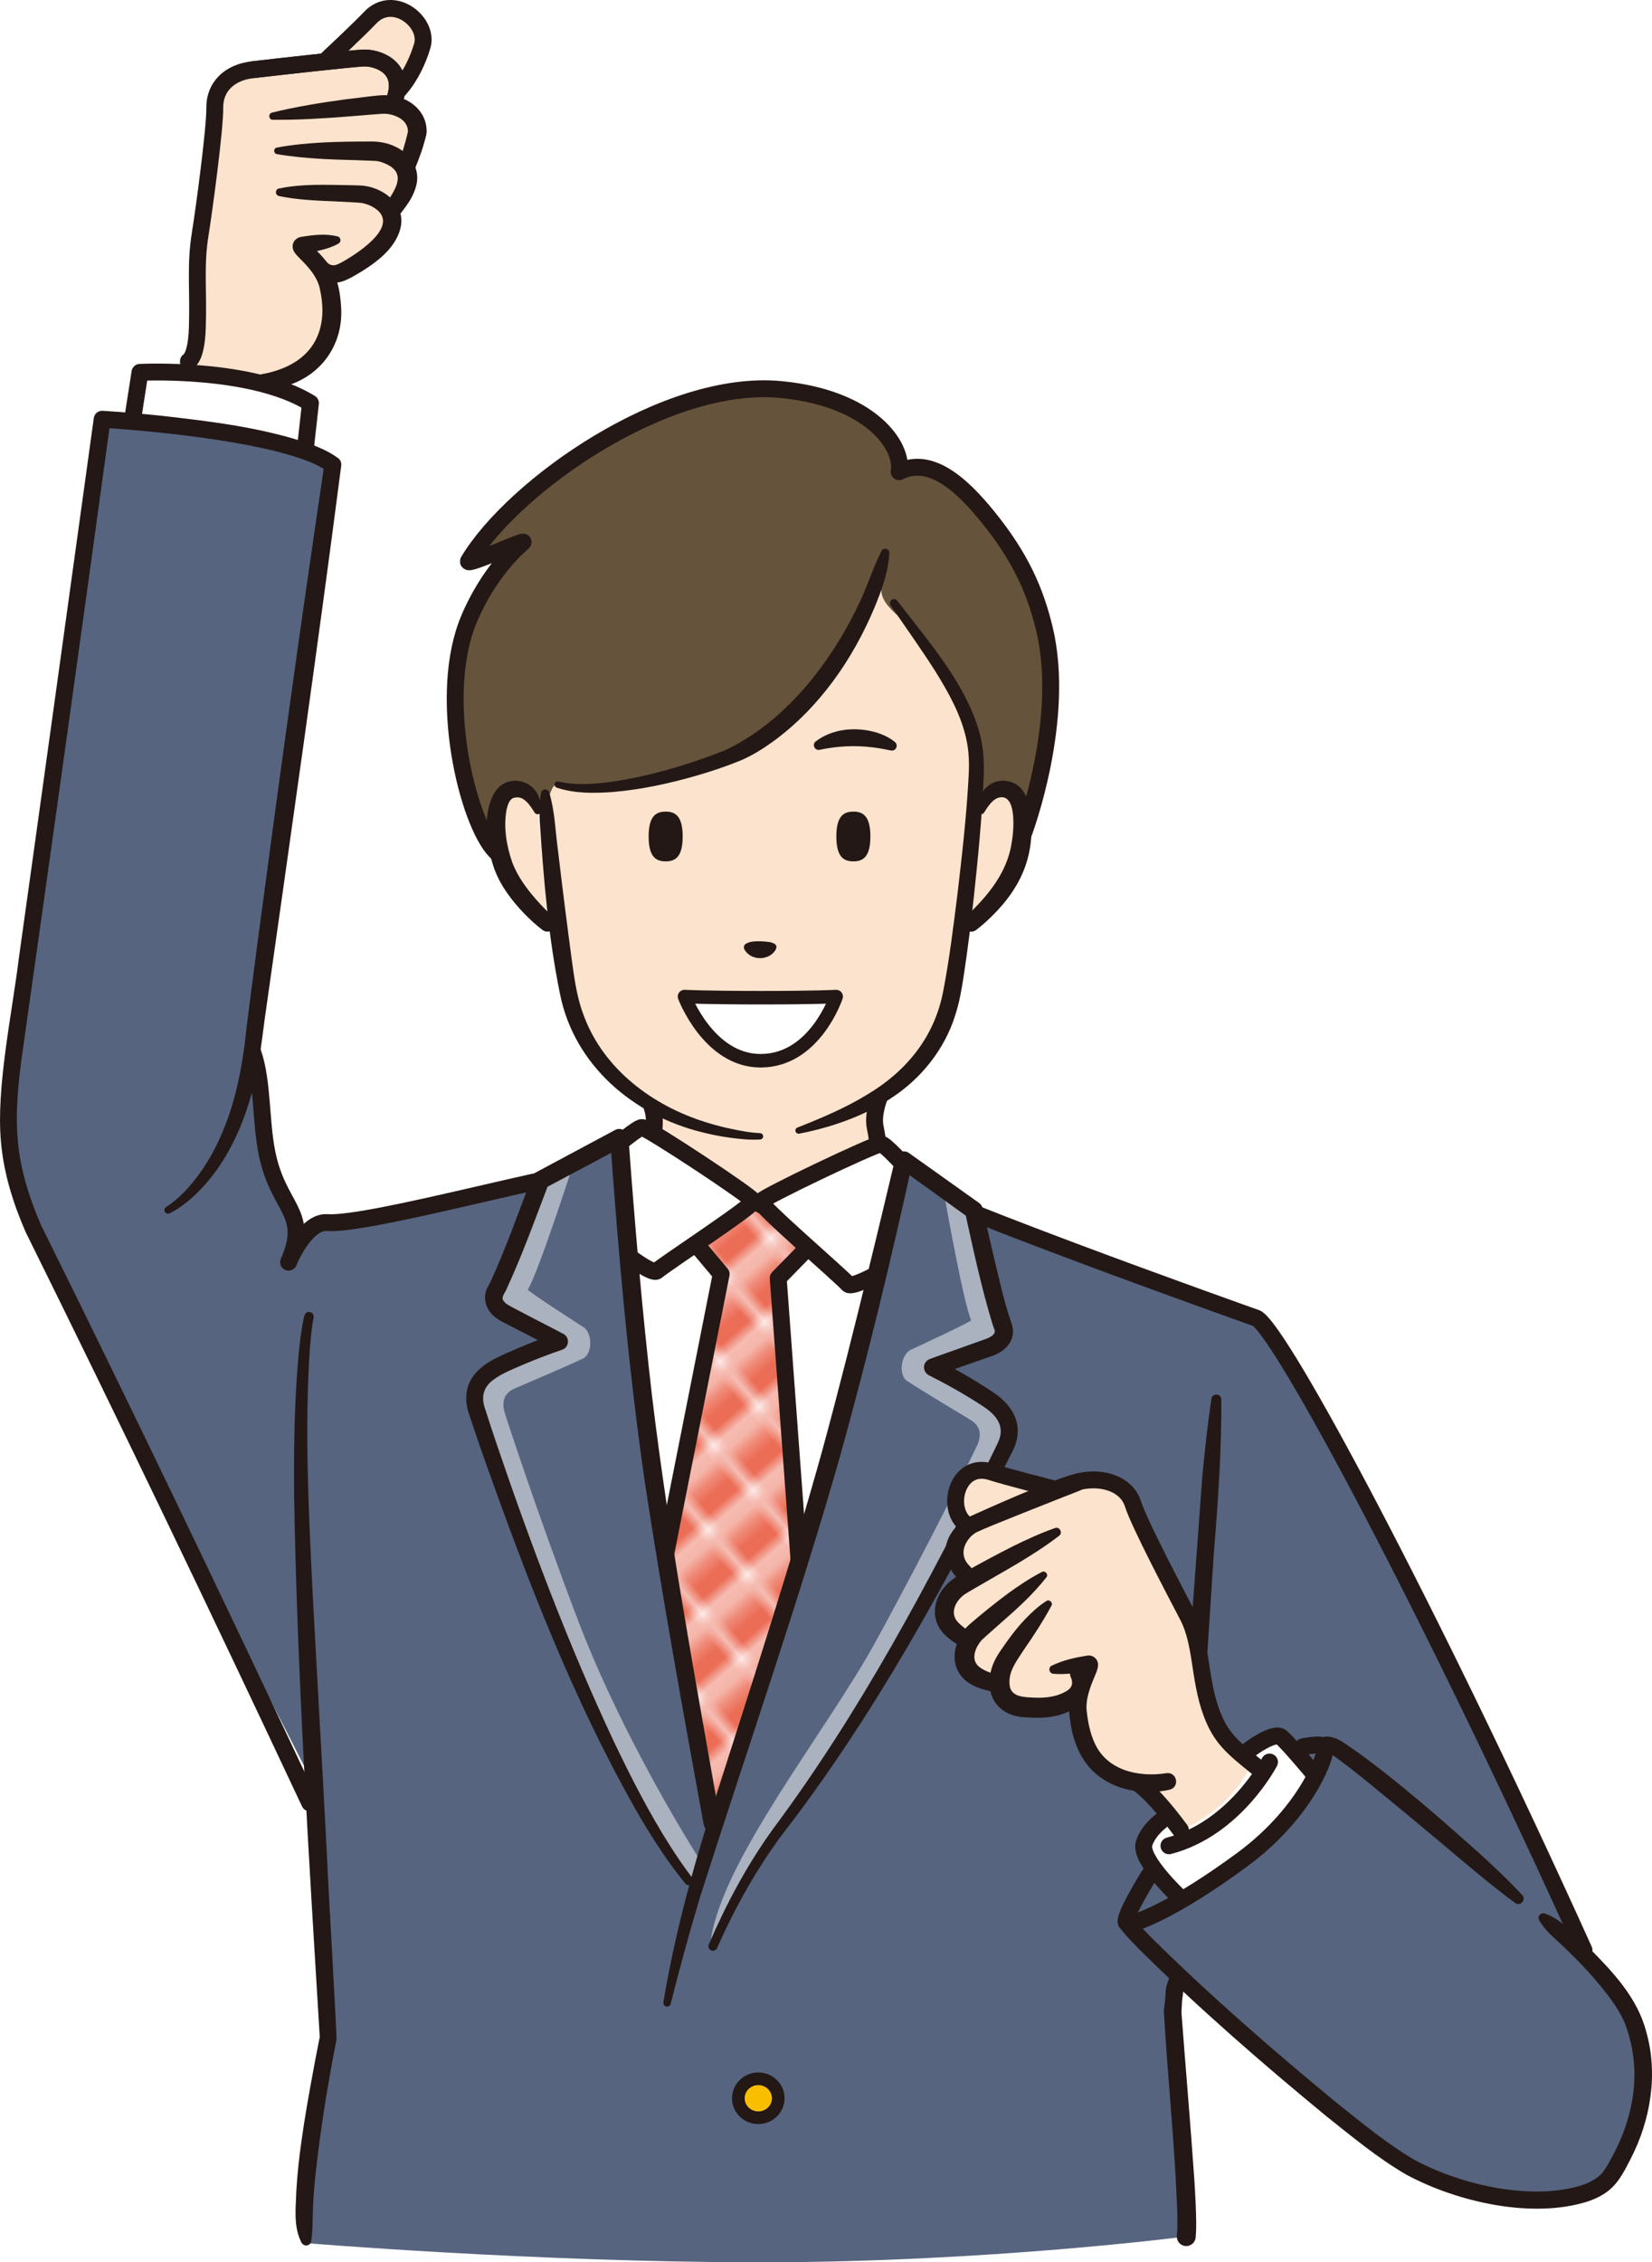 <?xml version="1.0" encoding="UTF-8"?><svg id="_レイヤー_2" xmlns="http://www.w3.org/2000/svg" width="831.71" height="1138.6" xmlns:xlink="http://www.w3.org/1999/xlink" viewBox="0 0 831.71 1138.6"><defs><pattern id="_新規パターンスウォッチ_3" x="0" y="0" width="4.25" height="4.25" patternTransform="translate(27.86 -6418.75) rotate(-41.05) scale(6)" patternUnits="userSpaceOnUse" viewBox="0 0 4.25 4.25"><rect x="0" y="0" width="4.25" height="4.25" style="fill:none;"/><rect x="0" y="0" width="4.25" height="4.25" style="fill:#ec6d56;"/><rect x="0" y="0" width="4.25" height="4.25" style="fill:#ec6d56;"/><rect x="0" width="4.25" height="1.42" style="fill:#f5b6aa;"/></pattern></defs><g id="color"><path d="M597.23,1125.6s-99.99,13-214.11,13-231.55-9.85-231.55-9.85l13.38-105.94c-6.25-141.86-26.8-361.08-23.32-374.08,3.47-13,11.1-28.31,17.6-31.69,6.5-3.37,106.32-19.72,106.32-19.72l57.69-10.55s5.06,106.92,10.11,128.59,49.12,208.05,49.12,208.05c0,0,45.51-197.94,49.85-219.61s12.28-113.42,12.28-113.42c0,0,155.71,61.31,167.52,64.92,11.81,3.61-22.88,349.89-22.88,349.89l7.97,120.4" style="fill:#566480;"/><polygon points="333.53 568.17 301.19 619.27 357.8 911.37 454.79 628.42 433.43 575.06 333.53 568.17" style="fill:#fff;"/><path d="M71.65,225.23s19.98-32.07,24.64-48.76c4.66-16.69,1.65-33.84,3.06-46.12,1.4-12.28,6.89-62.64,7.74-72.73.85-10.09,3.84-22.19,19.13-23.4,15.29-1.21,38.63-3.1,38.63-3.1,0,0,17.82-18.72,25.15-25.25,7.33-6.52,25.37,4.94,22.1,18.03-3.27,13.1-10.41,18.95-10.41,18.95l-2.8,8.6s8.24,4.31,9.71,10.31c1.47,6-4.95,21.94-4.95,21.94,0,0,4.7,9.91-6.53,21.95,0,0,2.58,9.08-6.24,18.11-8.82,9.03-25.6,15.58-25.6,15.58,0,0,5.15,16.75-2.2,33.19s-15.41,15.72-15.41,15.72c0,0-18.14,39.57-19,51.08,0,0-25.59,14.16-57.03-14.11Z" style="fill:#fce3cd;"/><path d="M166.6,645.18s-13.63-21.75-25.48-50.77c-11.86-29.02-13.26-73.02-13.26-73.02l39.7-287.5s-21.92-10.35-52.01-15.86c-30.09-5.51-64.12-7.03-64.12-7.03,0,0-35.1,242.74-45.74,328.12-6.29,50.46,11.04,82.16,29.62,122.98,16,35.15,83.43,157.25,127.08,245.27l4.2-262.19Z" style="fill:#566480;"/><path d="M152.99,227.5l2.42-25.46s-24.8-12.07-43.36-14.03c-18.56-1.95-41.54-.05-41.54-.05l-3.02,24.03,85.51,15.5Z" style="fill:#fff;"/><path d="M580.4,645.45s45.22,15.07,51.68,18.3c5.9,2.95,114.27,190.87,160.49,308.88,3.92,10,42.78,38.35,30.98,82.12-3.25,12.06-.23,56.82-53.47,53.49-19.59-1.23-48.99-9.55-73.88-26.44-47.13-31.99-110.05-93.56-129.04-114.15l12.66-58.44.59-263.76Z" style="fill:#566480;"/><path d="M492.22,388.41c0,20.96-5.05,72.76-10.04,99.88-11.07,60.16-52.59,78.74-99.11,78.74s-90.03-17.15-99.11-78.74c-3.75-25.43-10.04-79.88-10.04-99.88,0-79.99,40.22-124.4,109.15-124.4s109.15,45.35,109.15,124.4Z" style="fill:#fce3cd;"/><polygon points="438.41 608.77 327.82 609.13 327.82 551.7 438.41 551.34 438.41 608.77" style="fill:#fce3cd;"/><path d="M452.66,235.95s-2.86-22.39-28.36-31.99c-15.13-5.7-49.43-13.4-82.3-.7-25.46,9.84-69.07,33.97-106.11,78.53-.97,1.16,37.64-13.46,26.36-7.82-1.91.96-9.95,8.75-13.08,13.76-14.45,23.12-18.48,48.08-19.79,62.78-2.45,27.53,14.22,70.53,14.22,70.53,0,0,30.43-9.95,32.2-17.6,0,0,1.97-9.29,4.78-8.72,41.37,2.81,75.71-8.72,85.84-13.79,32.53-16.27,62.08-47.6,79.09-102.55,0,0-1.92,5.49-1.92,17.53s14.08,13.7,28.54,38.05c8.61,14.49,19.78,45.84,19.62,48.45s-.96,28.41-.96,28.41c0,0,17.85,1.55,27,2.99,0,0,8.87-37.32,11.76-71.04,2.29-26.77-26.3-82.39-52.82-104.41-7.69-6.39-10.6-8.19-24.08-2.41Z" style="fill:#65533b;"/><path d="M663.74,895.44l-20.16-22.13s-51.63,34.91-60.97,45.24c-9.34,10.33-6.39,14.26-6.39,14.26l18.19,22.62s21.64-7.38,40.81-25.57c19.18-18.19,28.52-34.42,28.52-34.42Z" style="fill:#fff;"/></g><g id="line"><path d="M151.87,1128.83c-4.35-8.23-2.9-17.87-2.65-26.74.28-4.39.63-8.76,1.11-13.11,1.47-12.99,3.56-25.91,5.9-38.74,1.53-8.55,3.14-17.08,4.85-25.59l-.07,1.08c-5.31-87.45-11.5-185.17-12.92-272.33-.17-22.6.04-45.85,1.96-68.36.47-5.72,1.1-11.43,2.02-17.11l.52-2.87c.45-2.1.61-5.27,3.59-4.68,1.24.33,2,1.58,1.72,2.83-.18.76-.35,1.79-.5,2.71-.7,4.62-1.14,9.24-1.47,13.89-2.55,39.25-.6,79.41,1.31,118.72,2.17,41.75,5.29,94.43,7.4,136,1.02,23.11,3.86,68.65,4.81,91.76-3.33,16.89-6.21,33.89-8.51,50.93-1.61,12.64-3.3,25.4-3.48,38.12-.06,4.18-.2,8.34-.73,12.51-.18,1.42-1.48,2.43-2.9,2.26-.84-.1-1.54-.61-1.93-1.28h0Z" style="fill:#231815;"/><path d="M199.25,48.34c4.24-15.15-9.97-19.42-16.2-19.15-6.24.28-44.57,4.59-56.03,5.93-11.46,1.34-19.01,8.54-18.89,19.11s-5.31,50.96-7.38,63.85c-2.5,15.54-.79,28.31-1.4,46.87-.6,18.15-5.78,16.53-4.25,17.1" style="fill:none; stroke:#231815; stroke-linecap:round; stroke-linejoin:round; stroke-width:8.5px;"/><path d="M127.02,35.12c11.46-1.34,49.79-5.65,56.03-5.93,6.24-.28,20.44,3.99,16.2,19.15" style="fill:none; stroke:#231815; stroke-linecap:round; stroke-linejoin:round; stroke-width:8.5px;"/><path d="M136.91,56.68c12.14-3,24.39-4.94,36.73-6.64,0,0,12.36-1.51,12.36-1.51,4.51-.52,9.47-1.2,13.99.16,7.97,2.01,14.59,8.23,14.8,16.92.07.66-.09,1.85-.18,2.21-1.45,6.17-3.5,11.82-5.98,17.74-.93,2.15-3.44,3.14-5.59,2.21-2.08-.9-3.07-3.28-2.3-5.37,1.24-3.65,2.4-7.63,3.48-11.47.4-1.37,1.03-4.09,1.2-4.86,0,.02.01.16,0,.09-.04-.22-.08-.66-.1-.89-.02-.5-.22-.95-.31-1.43-1.37-3.94-5.85-5.93-9.84-6.49-2.71-.31-5.44.21-8.29.33,0,0-12.32,1.01-12.32,1.01-12.4.94-24.75,1.74-37.23,1.59-2.06-.02-2.47-3.06-.42-3.57h0Z" style="fill:#231815;"/><path d="M139.4,74.26c15.42-2.8,30.79-2.98,46.41-3.04,4.44-.13,9.26.57,13.29,2.63,7.31,3.37,12.55,10.95,10.54,19.24-1.37,5.69-4.54,9.92-7.95,14.35-.67.82-1.3,1.55-2.11,2.43-1.59,1.73-4.28,1.84-6.01.25-1.61-1.48-1.81-3.91-.55-5.63.51-.68,1.07-1.48,1.61-2.3,4.25-6.79,10.11-14.68.11-19.49-2.13-1.03-3.96-1.66-6.38-1.74,0,0-2.78-.11-2.78-.11-7.61-.35-15.34-.39-23.04-.84-7.7-.46-15.41-1.11-23.13-2.44-1.8-.3-1.85-2.97-.02-3.3h0Z" style="fill:#231815;"/><path d="M140.46,94.87c11.67-2.45,23.48-1.81,35.18-1.68,1.18.03,4.19.09,5.33.14,11.08.23,23.72,9.23,20.64,21.51-2.79,11.43-14.6,19.05-24.19,24.51-1,.51-2.48,1.29-3.51,1.7-4.73,2.19-11.06,1.48-14.72-2.54-3.65-4.27,2.45-9.76,6.31-5.7-.12-.13-.05-.06-.07-.08l.04.03c.84.62,1.84.84,2.9.71,1.54-.16,3.31-1.29,4.71-2.03,8.35-4.81,29.98-19.13,14.07-27.58-2.17-1.09-4.39-1.76-6.68-1.86l-1.71-.11c-2.2-.14-8.14-.44-10.42-.55-9.34-.39-18.72-.74-27.91-2.67-2.02-.41-2.02-3.41.01-3.81h0Z" style="fill:#231815;"/><path d="M170.45,122.55c-5.31,3.1-11.68,3.92-17.31,5.02,2.08-.44,3.39-3.3,2.27-5.24,11.55,10.7,15.5,16.61,16.38,33.1.74,16.55-8.28,31.07-23.66,37.37-4.1,1.75-8.34,2.93-12.73,3.59-.66.09-1.23.17-2.02.24-2.34.22-4.41-1.5-4.62-3.84-.21-2.23,1.35-4.22,3.53-4.58,2.05-.33,4.23-.87,6.23-1.51,19.5-5.93,26.82-21.13,22.68-40.52-.96-5.94-4.96-10.77-9.36-15.2-1.12-1.18-2.74-2.62-3.73-4.23-2-3.28-.01-7.12,3.71-7.55,6.07-.99,12.08-1.74,18.17-.21,1.65.38,1.95,2.78.47,3.56h0Z" style="fill:#231815;"/><path d="M164.26,30.26s16.61-15.52,22.1-21.35c11.53-12.24,29.87,2.1,26.2,14.27-4.64,15.39-12.67,22.98-12.67,22.98" style="fill:none; stroke:#231815; stroke-linecap:round; stroke-linejoin:round; stroke-width:8.5px;"/><path d="M302.16,589.39c-14.91-1.44-115.67,27.46-137.49,25.93-13.09-.92-22.74,28.81-18.3,17.34,8.81-22.78-6.41-24.88-11.96-52.37-3.25-16.09-2.1-35.77-6.99-50.15" style="fill:none; stroke:#231815; stroke-linecap:round; stroke-linejoin:round; stroke-width:8.5px;"/><path d="M152.07,909.18c-45.45-96.84-91.73-193.3-139.18-289.14-6.27-14.39-11.04-29.58-12.4-45.31-2.54-26.99,5.63-65.01,8.93-91.99,8.13-57.83,29.56-212.59,37.81-272.35.3-2.2,2.27-3.77,4.45-3.64,10.04.63,19.96,1.5,29.91,2.54,24.97,2.86,50.15,5.83,74.11,14,4.86,1.8,9.73,3.82,14.4,7.19,1.27.89,1.88,2.38,1.7,3.82-11.96,92.35-25.47,186.5-38.56,278.77-1.64,12.19-2.98,24.72-6.35,36.6-5.47,20.12-15.04,39.91-30.97,53.81-3.28,2.78-6.67,5.31-10.6,7.18-.9.41-1.97.02-2.38-.88-.38-.83-.07-1.81.69-2.27,6.59-4.26,12-10.26,16.62-16.57,15.25-21.12,21.18-47.23,23.77-72.86,1.34-10.95,4.04-31.39,5.49-42.53,10.63-80.18,21.95-162.35,33.85-242.25,0,0,1.67,4,1.67,4-7.37-5.1-17.21-7.85-26.09-10.15-9.45-2.36-19.14-4.13-28.87-5.64-19.46-2.97-39.24-4.99-58.88-6.26,0,0,4.46-3.66,4.46-3.66-11.5,84.19-32.52,235.12-44.3,317.71-2.11,15-3.7,30-2.39,44.68,1.28,14.78,5.82,29.11,11.74,42.69,47.45,95.76,93.65,192.15,139.07,288.9,1,2.12.09,4.66-2.03,5.66-2.13,1-4.66.09-5.66-2.04h0Z" style="fill:#231815;"/><path d="M67.04,209.38l3.42-21.97s56.19-2.94,85.84,15.49l-2.46,22.04" style="fill:none; stroke:#231815; stroke-linecap:round; stroke-linejoin:round; stroke-width:8.5px;"/><path d="M797.48,981.49c-78.38-173.34-152.52-311.36-164.85-318.04,0,0-183.87-65.16-188.93-74.65,0,0-1.71-15.12-3.06-21.39s1.8-14.45,1.8-14.45" style="fill:none; stroke:#231815; stroke-linecap:round; stroke-linejoin:round; stroke-width:8.5px;"/><path d="M667.35,874.01c5.87-.27,10.45,4.14,15.04,7.11,4.38,3.09,8.61,6.31,12.82,9.55,16.72,13.03,32.6,26.97,48.41,41.03,7.85,7.07,15.55,14.31,22.76,22.09,2.12,2.35-.9,5.86-3.55,3.97-8.53-6.25-16.67-12.94-24.75-19.7-16.06-13.57-32.24-27.05-48.5-40.33-6.07-4.91-12.13-9.84-18.47-14.31-2.2-1.54-4.16-3.29-5.61-5.64-1.02-1.49.05-3.66,1.84-3.78h0Z" style="fill:#231815;"/><path d="M629.11,880.51s12.26-9.18,15.89-6.23,15.64,17.44,15.64,17.44" style="fill:none; stroke:#231815; stroke-linecap:round; stroke-linejoin:round; stroke-width:8.5px;"/><path d="M328.32,557.4c2.18,5.58,1.3,16.84-3.77,26.32" style="fill:none; stroke:#231815; stroke-linecap:round; stroke-linejoin:round; stroke-width:8.5px;"/><path d="M344.62,501.56s12.13,32.3,38.29,32.3c27.44,0,38.07-32.3,38.07-32.3,0,0-10.12.57-37.56.57s-38.8-.57-38.8-.57Z" style="fill:#fff; stroke:#231815; stroke-linecap:round; stroke-linejoin:round; stroke-width:6.8px;"/><path d="M270.83,408.3s-2.74-12.93-12.86-10.98c-10.93,2.11-9.83,27.3-3.28,41.5,6.55,14.2,21.03,25.87,21.03,25.87" style="fill:#fce3cd;"/><path d="M268.99,408.69c-1.64-2.63-3.87-5.95-6.59-7.03-1.2-.51-2.73-.45-4.04-.03-1.95.99-2.57,3.03-3.22,5.37-1.82,8.89-.18,18.73,2.83,27.23,2.65,6.94,7.31,13.24,12.29,18.88,2.51,2.84,5.36,5.76,8.13,8.27,1.84,1.54,2.05,4.31.45,6.1-1.5,1.68-4.04,1.88-5.79.52-3.5-2.72-6.52-5.5-9.55-8.65-6-6.35-11.37-13.37-14.52-21.74-4.09-11.28-6.67-29.63.88-39.95,5.98-7.77,17.99-5.47,21.39,3.37.94,2.27,1.4,4.46,1.39,6.89,0,1.05-.86,1.9-1.92,1.9-.79,0-1.41-.48-1.75-1.12h0Z" style="fill:#231815;"/><path d="M493.78,408.3s2.74-12.93,12.86-10.98c10.93,2.11,9.83,27.3,3.28,41.5-6.55,14.2-21.03,25.87-21.03,25.87" style="fill:#fce3cd;"/><path d="M491.95,407.91c.09-5.09,1.85-9.86,6.36-13.01,5.1-3.47,12.8-2.23,16.42,2.75,5.69,7.95,5.18,18.07,4.11,27.14-1.67,13.51-8.39,24.98-17.74,34.55-3.03,3.15-6.05,5.93-9.55,8.65-4.34,3.24-9.42-2.8-5.46-6.52,1.39-1.23,2.86-2.68,4.26-4.1,9.5-9.6,17.26-20.39,19.11-34.02.98-5.66,2.6-25.12-7.26-21.71-2.8,1.13-5.05,4.56-6.73,7.26-.97,1.62-3.55.84-3.52-1.01h0Z" style="fill:#231815;"/><path d="M451.71,302.29c15.6,20.49,35.79,43.03,41.96,68.6,1.61,6.76,1.88,13.82,1.54,20.73-.83,20.03-2.8,39.9-4.92,59.8-1.48,13.23-3.06,26.44-5.1,39.67-1.03,6.77-2.18,13.57-4.36,20.11-5.25,16.74-16.81,31.29-31.36,40.93-2.85,1.95-5.8,3.72-8.85,5.32-12.13,6.44-25.13,10.56-38.27,13.12-1.87.28-2.74-2.27-.9-3.07,12.16-4.82,24.27-9.91,35.35-16.73,19.6-11.7,33.54-28.83,37.98-51.47,3.14-16.12,5.15-32.48,7.2-48.84,2.33-19.65,4.58-39.41,5.65-59.14.37-6.34.32-12.65-1.04-18.87-2.56-12.3-8.95-23.81-15.89-34.9-7.05-11.08-14.79-21.87-22.29-32.82-.64-.94-.4-2.22.53-2.86.9-.61,2.11-.42,2.78.42h0Z" style="fill:#231815;"/><path d="M343.7,421c0,10.48-3.87,12.52-8.57,12.52s-8.57-2.04-8.57-12.52,3.87-12.52,8.57-12.52,8.57,2.04,8.57,12.52Z" style="fill:#231815;"/><path d="M421.06,421c0,10.48,3.87,12.52,8.57,12.52s8.57-2.04,8.57-12.52-3.87-12.52-8.57-12.52-8.57,2.04-8.57,12.52Z" style="fill:#231815;"/><path d="M376.04,475.99s2.85,2,6.74,2,6.79-2,6.79-2" style="fill:#fff;"/><path d="M377.29,474.2c2.69-.64,5.22-.51,7.96-.32.97.14,2.23.16,3.17.48,0,0,1.25.51,1.25.51,2.34,1.14.84,3.53-.44,4.77-1.7,1.68-4.01,2.54-6.44,2.6-3.31,0-6.42-1.47-8.03-4.45-.55-1.02-.17-2.3.85-2.86.05-.03.1-.05.16-.08l1.51-.66h0Z" style="fill:#231815;"/><path d="M410.63,373.19c8.5-6.56,20.38-7.51,30.46-4.57,3.38,1.03,6.67,2.54,9.46,4.82,1.04.85,1.2,2.39.35,3.43-.63.77-1.62,1.05-2.52.82-3.02-.64-5.96-1.18-8.94-1.54-8.99-1.14-17.86-.67-26.76,1.21-2.45.59-4-2.63-2.05-4.18h0Z" style="fill:#231815;"/><path d="M515.53,418.78s21.27-56.56,10.31-102.17c-4.55-18.96-11.92-36.14-28.78-56.81-11.92-14.61-28.11-30.63-44.4-22.4,2.33-13.04-14.52-37.06-59.59-41.35-58.07-5.53-134.61,48.71-157.18,86.32-1.78,2.97,29.83-11.54,27.32-9.36-16.17,14.08-25.18,33.12-28.32,41.71-14.7,40.23,1.93,103.6,15.95,114.92" style="fill:none; stroke:#231815; stroke-linecap:round; stroke-linejoin:round; stroke-width:8.5px;"/><path d="M276.5,398.83c2.84,9.28,3.05,19,4.34,28.55,2.27,19.05,4.65,38.16,7.22,57.15,1.29,9.29,2.6,18.5,6.08,27.22,10,26.42,34.41,44.67,60.84,52.93,6.73,2.18,13.72,3.76,20.71,4.91,2.32.36,4.66.59,7.01.72.89.04,1.57.8,1.52,1.69-.04.83-.71,1.47-1.52,1.52-2.47.12-4.95.08-7.43-.09-7.36-.58-14.62-1.74-21.78-3.57-34.52-8.47-64.4-33.7-71.54-69.55-5.85-28.59-8.25-57.59-10.19-86.63-.23-4.89-.27-9.76.63-14.62.22-1.15,1.33-1.9,2.48-1.68.79.15,1.4.73,1.62,1.45h0Z" style="fill:#231815;"/><path d="M447.75,278.4c-.51,9.52-3.87,18.58-7.45,27.31-11,26.26-27.92,50.57-51.1,67.49-4.88,3.51-10.05,6.79-15.6,9.23-7.7,3.21-15.57,5.84-23.55,8.13-13.56,3.86-27.34,6.85-41.44,8.04-9.47.69-19.18.86-28.35-2.19-.84-.29-1.28-1.2-1-2.04.28-.81,1.13-1.25,1.93-1.03,8.8,2.07,17.95,1.28,26.85.12,19.14-2.86,38.02-8.41,56.02-15.48.79-.3,2.3-.98,3.04-1.37,29.67-14.81,52.15-44.46,65.97-74.05,3.83-8.26,6.53-16.86,10.7-25.22.93-1.94,4.11-1.27,3.97,1.05h0Z" style="fill:#231815;"/><ellipse cx="381.77" cy="1056.04" rx="10.04" ry="9.8" style="fill:#fabe00; stroke:#231815; stroke-linecap:round; stroke-linejoin:round; stroke-width:6.37px;"/><path d="M594.5,994.4c1.05,3.05,1.48,6.17,1.06,9.3-.23,1.51-.47,3.02-.51,4.55l-.25,4.58c1.82,24.5,4.64,56.96,6.49,84.16.45,7.15.87,14.32.94,21.52,0,2.46,0,4.88-.28,7.65-.27,2.61-2.6,4.51-5.21,4.24-2.66-.27-4.58-2.7-4.23-5.36.42-4.2.25-9.07.14-13.45-1.29-33.24-4.82-66.32-6.72-99.57l.57-4.55c.45-3.05.06-6.14,1.14-9.1.46-1.49,1.02-2.97,1.89-4.43,1.1-1.96,4.24-1.67,4.96.45h0Z" style="fill:#231815;"/><path d="M614.87,704.32c.18,25.85-1.66,51.76-3.77,77.49-1.28,19.27-3.8,58.13-5.03,77.4-.17,2.62-2.43,4.61-5.05,4.44-2.64-.17-4.64-2.48-4.43-5.12,3-35.98,6.09-80.23,8.76-116.01,1.22-12.67,2.67-25.95,4.54-38.55.5-2.96,4.89-2.7,4.97.36h0Z" style="fill:#231815;"/><polygon points="391.79 643.23 412.47 622.05 379.66 604.51 344.64 619.25 363.08 641.25 316.69 875.23 360.03 926.63 409.36 881.62 391.79 643.23" style="fill:url(#_新規パターンスウォッチ_3); stroke:#231815; stroke-linecap:round; stroke-linejoin:round; stroke-width:8.5px;"/><path d="M481.7,616.9s-34.47-41.43-38.22-41.15-59.71,26.91-60.47,28.99c-.77,2.09,40.12,37.19,43.93,41.54,3.81,4.36,54.77-29.39,54.77-29.39Z" style="fill:#fff; stroke:#231815; stroke-linecap:round; stroke-linejoin:round; stroke-width:8.5px;"/><path d="M280.52,603.03s39.17-36.35,42.85-35.56,55.45,34.85,55.92,37.02c.47,2.17-44.18,31.37-48.56,35.16-4.37,3.79-50.21-36.63-50.21-36.63Z" style="fill:#fff; stroke:#231815; stroke-linecap:round; stroke-linejoin:round; stroke-width:8.5px;"/><path d="M239.91,709.59s54.45,172.93,95.1,220.94" style="fill:#898989;"/><path d="M362.18,954.51s-21.13-154.62-33.06-217.62c-13.03-68.87-17.34-164.05-17.34-164.05l-39.8,21.24s-17.05,45.95-22.24,55.27c-5.2,9.32,5.49,12.19,5.49,12.19l26.37,13.66s-15.39,5.16-29.33,11.9c-8.25,3.99-16.08,10.28-12.37,22.49,0,0,54.45,172.93,95.1,220.94" style="fill:#566480;"/><path d="M346.83,946.83c-40.57-47.92-103.43-228.03-105.66-235.12-4.2-13.8,4.63-20.29,11.79-23.67,0,0,23.95-13.49,28.09-13.56,0,0-30.54-12.86-32.07-17.65-.67-2.09,1.79-12.25,2.97-14.24,5.25-8.82,23.85-48.61,24.02-49.07.57-1.55,12.68-7.47,12.11-5.91-.69,1.89-16.8,52.15-22.34,61.46-.38.63,27.5,18.55,27.5,18.55,5.31,2.7,5.49,14.79-.78,16.6-2.69,1.49-32.85,14.39-32.85,14.39-5.4,2.16-7.25,6.18-5.55,12.29.26.92,15.86,49.3,37.26,105.4,18.29,47.94,46.56,96.96,61.23,120.08.89,1.4-5.17,11.09-5.72,10.45Z" style="fill:#aab1bf;"/><path d="M354.31,918.44c-10.46-57.17-20.77-114.26-29.55-171.74-8.38-57.58-13.4-115.53-17.57-173.55,0,0,6.77,3.75,6.77,3.75l-39.82,21.19,2.13-2.44c-6.85,18-13.32,35.99-21.43,53.54-1.55,3.17-3.32,4.44.43,7.26,2.96,1.88,24.78,12.93,28.35,14.88,3.39,1.67,2.94,6.88-.62,7.98-6.17,2.11-12.4,4.48-18.46,7.01-5.66,2.54-11.84,4.7-16.7,8.52-4.44,3.54-5.53,8.12-3.86,13.47,1.99,6.26,4.11,12.66,6.23,18.96,17.19,50.5,36.04,100.61,58.69,148.91,8.6,18.01,17.65,35.84,28.36,52.67,3.57,5.59,7.29,11.08,11.32,16.32.76.99.57,2.42-.42,3.18-.97.75-2.36.58-3.14-.37-8.58-10.52-15.95-21.87-22.81-33.46-33.58-58.22-57.57-121.36-79.89-184.57-2.2-6.36-4.34-12.65-6.46-19.13-1.95-5.9-1.49-13,2.32-18.13,5.57-7.65,14.82-10.61,23.01-14.35,6.28-2.64,12.55-5.05,19.04-7.3l-.62,7.98-23.13-11.93c-1.92-1.02-4.67-2.25-6.41-3.56-5.36-3.62-7.74-10.5-4.19-16.34,0,0,.35-.67.35-.67l.67-1.28c7.81-17.11,14.21-35.11,20.83-52.77.4-1.09,1.17-1.93,2.13-2.44l39.77-21.3c2.83-1.59,6.58.46,6.76,3.7,3.17,43.32,6.84,86.7,11.84,129.87,8.62,71.92,21.93,143.23,34.46,214.56.86,5.33-7.07,7.22-8.36,1.54h0Z" style="fill:#231815;"/><path d="M351.46,953.77s42.16-150.26,62.62-211.03c22.36-66.43,39.69-160.11,39.69-160.11l36.5,26.51s10.58,47.85,14.45,57.8c3.87,9.95-7.11,11.32-7.11,11.32l-27.99,9.91s14.54,7.23,27.42,15.82c7.62,5.08,14.52,12.39,9.16,23.97,0,0-77.68,163.82-124.53,205.79" style="fill:#566480;"/><path d="M367.05,957.38c19.18-24.95,45.92-64.59,69.38-103.95,35.85-60.15,66.31-119.49,68.24-123.55,6.05-13.09-1.8-20.74-8.43-25.07,0,0-21.87-16.65-25.96-17.28,0,0,29.89-8.71,32.06-13.24.95-1.98,2.66-6.62,1.75-8.75-3.99-9.46-17.57-57.02-17.67-57.49-.35-1.62-11.53-9.14-11.19-7.52.42,1.97,9.48,53.97,13.69,63.94.29.67-29.79,14.6-29.79,14.6-5.63,1.94-7.47,13.9-1.5,16.55,2.46,1.85,30.57,18.76,30.57,18.76,5.05,2.88,6.34,7.12,3.81,12.94-.38.88-22.48,46.65-51.38,99.28-24.7,44.98-76.6,108.68-82.73,149.57-.25,1.64,8.63-18.11,9.14-18.78Z" style="fill:#aab1bf;"/><path d="M333.98,1007.72c6.06-36.26,16.04-72.09,27.52-107,18.1-56.77,36.61-113.57,52.55-170.98,8.38-30.73,16.31-62.35,23.83-93.27,4.4-17.84,8.63-35.75,12.88-53.61.65-3.01,4.44-4.4,6.89-2.54,0,0,35.28,25.12,35.28,25.12.96.68,1.57,1.66,1.8,2.73,1.91,8.47,3.87,16.96,5.84,25.42,2.56,10.45,4.8,20.91,8.19,31.01.51,1.42,1.02,2.73,1.15,4.28.89,6.9-5.13,12.12-11.16,13.82,0,0-3.07,1.07-3.07,1.07l-24.56,8.59.5-8.19c8.36,4.29,16.4,8.83,24.29,13.87,1.56.97,3.23,2.11,4.76,3.16,10.04,6.81,15.08,17.16,9.24,28.88-33.79,67.29-70.19,133.97-116.41,193.63-13.02,17.57-23.6,36.75-32.5,56.73-.51,1.14-1.85,1.66-2.99,1.15-1.13-.51-1.65-1.83-1.16-2.97,8.74-20.34,19.31-40.07,32.3-58.07,43.75-58.74,78.34-123.71,110.73-189.22,0,0,2.37-4.93,2.37-4.93,4.18-8.31-.47-14.2-7.63-18.82-8.64-5.66-17.78-10.79-26.97-15.43-2.2-1.11-3.09-3.79-1.99-5.99.53-1.06,1.45-1.83,2.48-2.2,1.75-.62,26.68-9.56,27.85-9.97,2.25-.73,5.67-2.38,4.66-4.87-.29-.88-.79-2.14-1.07-2.99-5.59-18.51-9.56-37.21-13.73-56.02,0,0,1.79,2.73,1.79,2.73,0,0-35.15-25.31-35.15-25.31l6.91-2.63c-10.79,49.32-22.75,98.69-36.28,147.35-21.36,75.02-47.25,148.95-70.9,223.24-5.25,17.53-10.07,35.25-14.55,53-.25,1.01-1.28,1.62-2.29,1.37-.96-.24-1.56-1.18-1.4-2.14h0Z" style="fill:#231815;"/><path d="M777.73,963.05c4.75,1.64,8.51,4.58,12.01,7.76,3.55,3.14,7.02,6.37,10.41,9.69,11.78,11.87,24.21,25,28.59,41.83,6.19,21.36,2.28,44.77-7.8,64.24-5.67,11.14-9.1,17.07-21.46,21.38-28.18,9-65.92.26-91.42-13.44-14.38-8.35-27.24-19.05-40.17-29.34-32.58-26.78-64.41-54.48-94.4-84.16-2.94-3-5.9-6.04-8.59-9.33,0,0-1.22-1.58-1.22-1.58-1.43-1.86-1.09-4.52.77-5.96,1.85-1.43,4.5-1.09,5.94.75.71.9,1.34,1.76,2.19,2.71,2.21,2.56,4.57,5.01,6.98,7.45,29.73,29.42,61.39,56.96,93.69,83.52,12.58,10.01,25.02,20.36,38.88,28.47,23.29,12.56,58.78,20.84,84.48,12.71,3.96-1.38,7.61-3.39,10-6.06,2.65-3.34,4.51-7.3,6.51-11.05,8.06-15.86,11.88-33.93,8.55-51.5-.83-4.27-1.97-8.55-3.52-12.62-3.31-7.96-9.13-15.22-14.78-21.89-5.95-6.94-12.44-13.48-19.18-19.68-3.43-3.07-6.76-6.21-9.26-10.46-.67-1.12-.3-2.59.83-3.25.62-.36,1.34-.41,1.96-.2h0Z" style="fill:#231815;"/><path d="M639.14,886.82s-17.38,33.56-50.63,42.16" style="fill:none; stroke:#231815; stroke-linecap:round; stroke-linejoin:round; stroke-width:8.5px;"/><path d="M578.67,943.62s-13.61,21.69-11.52,24.02,24.61-6.85,58.36-31.76c33.75-24.91,43.24-54.94,41.48-56.81-1.76-1.87-10.95.05-10.95.05" style="fill:none; stroke:#231815; stroke-linecap:round; stroke-linejoin:round; stroke-width:8.5px;"/><path d="M630.46,887.08s-10.43-4.35-15.99-15.52c-5.56-11.16-8.47-28.07-9.97-38.48-1.5-10.41-5.51-20.07-9.34-27.31-3.83-7.24-16.23-35.6-23.21-47.82-6.98-12.22-22.06-18.53-45.61-7.48,0,0-19.14-7.07-30.11-10.67-10.97-3.61-20.91,16.19-8.63,27.79,0,0-14.28,12.7,1.61,27.17,0,0-15.19,8.82-13.18,16.33,2.01,7.5,10.59,15.08,10.59,15.08,0,0-3.25,7.4,2.36,15.09,5.61,7.69,13.66,5.26,13.66,5.26,0,0-.59,15.42,16.99,12.65,17.58-2.76,22.64-6.83,22.64-6.83,0,0-.89,17.06,6.64,31.09,7.53,14.03,24.12,14.46,24.12,14.46,0,0,14.47,7.87,21.26,23.11,0,0,9.7-2.78,21.7-13.84,5.89-5.42,10.62-11.89,14.48-20.09Z" style="fill:#fce3cd;"/><path d="M594.28,921.01c-14.17-19.18-21.5-23.54-21.5-23.54" style="fill:none; stroke:#231815; stroke-linecap:round; stroke-linejoin:round; stroke-width:8.5px;"/><path d="M485.4,791.4c-11.39-11.19-1.06-21.53,4.57-24.2,5.62-2.67,42.65-19.36,53.95-21.7s23.26,1.35,26.48,11.42c3.22,10.07,21.56,44.82,27.6,56.4,7.27,13.96,5.53,31.33,11.96,48.74,4.53,12.27,10.27,17.23,22.57,27.09" style="fill:none; stroke:#231815; stroke-linecap:round; stroke-linejoin:round; stroke-width:8.5px;"/><path d="M542.24,746.19c-10.75,4.19-46.64,18.34-52.27,21.01-5.62,2.67-15.18,14.19-3.8,25.38" style="fill:none; stroke:#231815; stroke-linecap:round; stroke-linejoin:round; stroke-width:8.5px;"/><path d="M533.23,772.94c-13.46,10.35-28.94,18.47-43.54,27.05-.76.46-2.8,1.64-3.52,2.11-4.43,2.78-8.12,8.87-4.45,13.71,2.08,2.41,4.86,4.31,7.54,6.11,4.48,3.06.5,9.76-4.33,7.32-6.03-3.26-12.36-7.46-13.9-14.73-1.87-8.79,3.88-17.31,11.32-21.42,0,0,2.53-1.45,2.53-1.45,8.27-4.63,16.77-9.22,25.22-13.48,6.83-3.36,13.76-6.54,21.03-9.1,2.35-.82,4.08,2.34,2.1,3.87h0Z" style="fill:#231815;"/><path d="M526.79,793.88c-6.51,8.28-14.06,15.2-21.9,22.04-2.28,2.05-8.65,7.59-10.75,9.63-2.75,3.12-5.27,8.75-2.16,12.38,2.17,2.61,6.71,3.95,9.59,4.95-.3.03-.72.13-1.02.26-1.38.67-2.09,1.43-2.48,3.18.37-2.32,2.55-3.9,4.87-3.53,3.99.65,4.8,5.9,1.52,7.89-1.68,1.09-3.89.85-5.68.51-5.2-1.11-10.11-2.67-13.97-6.68-7.68-7.95-3.93-21.12,3.93-27.51,5.93-5.11,12.01-9.99,18.25-14.67,5.57-4.08,11.31-7.92,17.55-11.16,1.7-.89,3.46,1.21,2.27,2.72h0Z" style="fill:#231815;"/><path d="M529.34,808.16c-4.23,7.89-9.07,15.18-14,22.37-3.08,4.79-6.95,9.62-7.12,15.48-.08,2.96.46,5.25,2.96,6.69,1.77,1.13,5.02,1.51,7.35,1.59,5.86.4,11.74.21,17.02-2.44,3.36-1.49,5.08-3.75,3.76-7.24-1.2-2.02-.53-4.63,1.49-5.83,2.02-1.2,4.63-.53,5.83,1.49.55.91.74,1.41,1.1,2.28,4.67,12.55-8.07,20.01-18.8,21.53-4.36.65-8.41.5-12.67.24-15.34-.7-21.54-13.13-16.26-26.83,1.89-4.59,4.91-8.37,7.68-12.34,2.66-3.68,5.51-7.19,8.65-10.47,3.15-3.26,6.52-6.39,10.48-8.91,1.54-1.01,3.46.82,2.54,2.39h0Z" style="fill:#231815;"/><path d="M529.56,838.29c5.69-2.74,11.62-4.05,17.76-5.04,3.02-.49,5.7,1.87,5.5,4.94-.09,2.01-1.17,4.17-1.79,5.75-2.47,5.78-4.67,11.8-3.86,17.8.6,5.19,1.68,10.51,3.82,15.27,6.22,14.15,22.25,17.61,36.35,15.4,5.32-.59,6.72,6.99,1.53,8.34-14.91,3.33-32.54-.44-42.01-13.27-4.63-6.16-7-13.7-8.05-21.21-.35-2.53-.68-5.05-.6-7.64.16-5.43,1.8-10.41,3.73-14.85.83-2,2.08-4.35,2.77-6.18.03-.07,0,0,.01,0,0-.01-.02.14-.02.2-.04,1.77,1.61,3.46,3.4,3.41.08,0,.32-.04.17-.02l-.77.08c-5.67.77-11.3,1.61-17.18,1.13-2.19-.15-2.76-3.22-.78-4.15h0Z" style="fill:#231815;"/><path d="M529.22,749.01s-22.45-5.72-30.23-8.22c-16.33-5.25-22.96,16.8-13.58,25.65" style="fill:none; stroke:#231815; stroke-linecap:round; stroke-linejoin:round; stroke-width:8.5px;"/><path d="M587.93,913.99s-9.43,5.66-11.95,13.84c-2.52,8.18,18.42,27.6,18.42,27.6" style="fill:none; stroke:#231815; stroke-linecap:round; stroke-linejoin:round; stroke-width:8.5px;"/></g></svg>